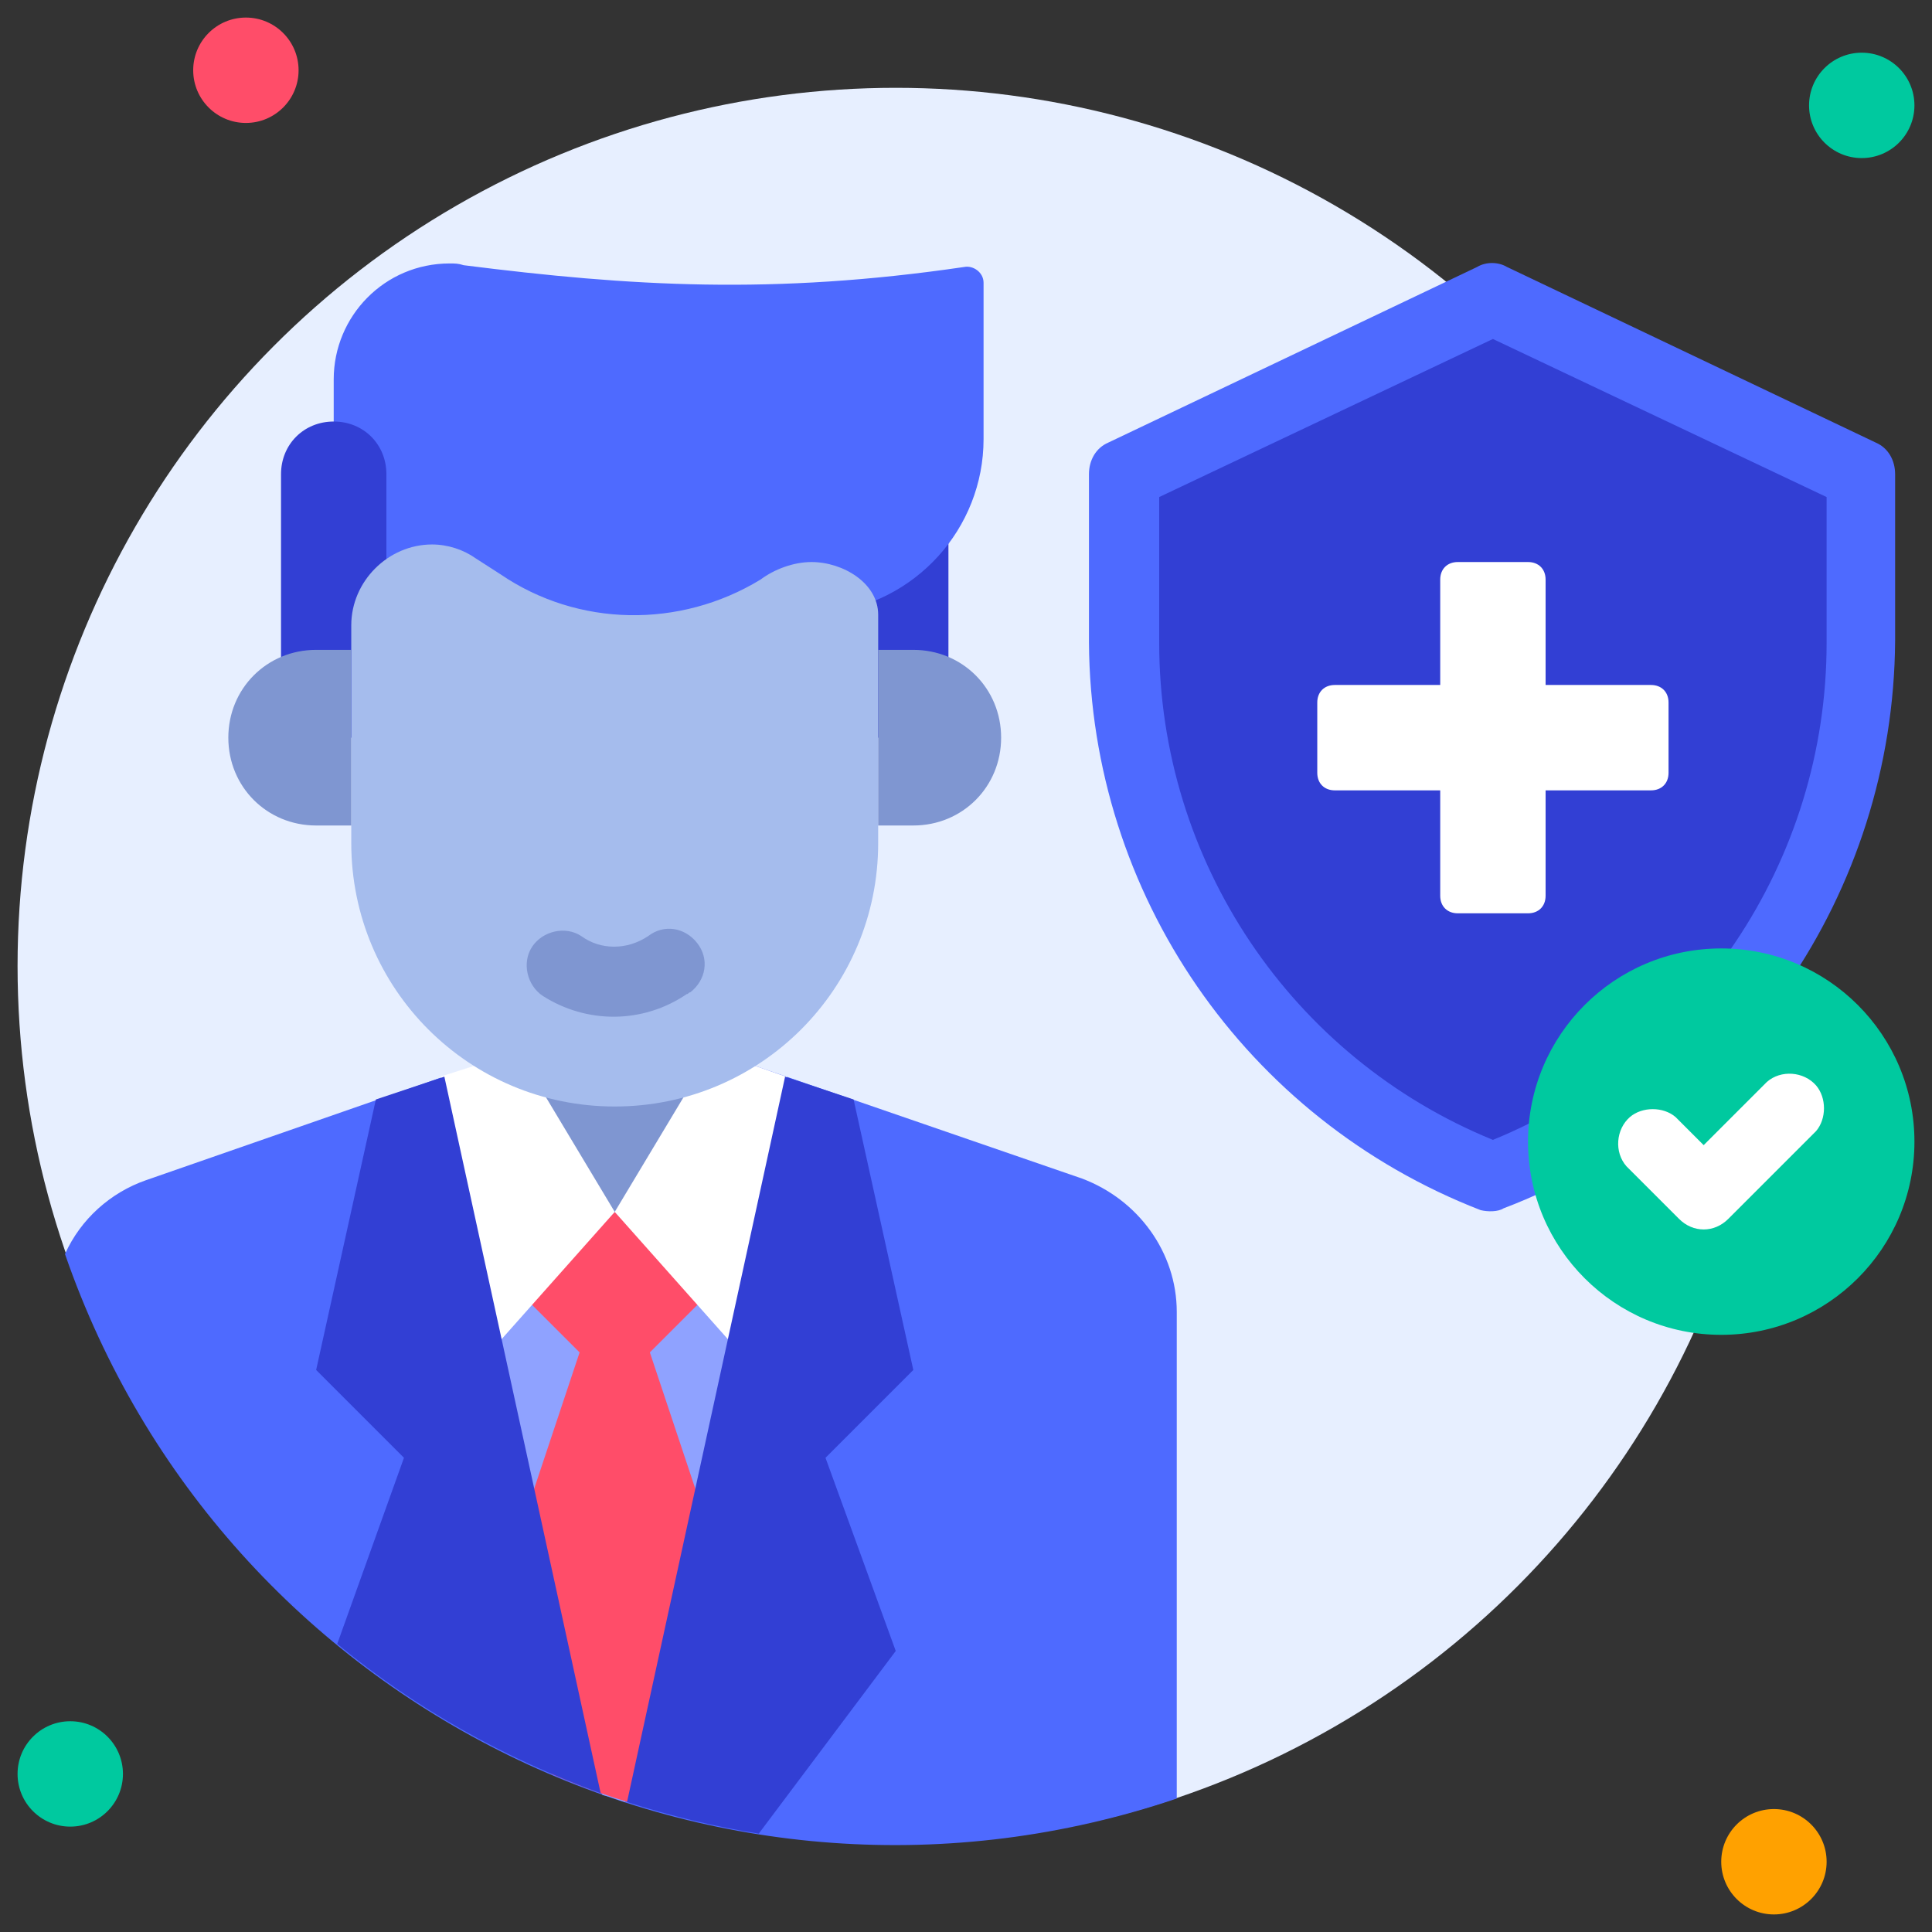 <svg id="Layer_1" enable-background="new 0 0 110 110" viewBox="0 0 110 110" xmlns="http://www.w3.org/2000/svg"><rect x="0" y="0" width="110" height="110" fill="#333333" stroke="none"/><g id="_22._Insurance"><circle cx="51" cy="55" fill="#e7efff" r="50"/><path d="m106 27v9.5c0 13.5-8.4 25.7-21 30.5-12.6-4.8-21-16.9-21-30.5v-9.5l21-10z" fill="#323fd4"/><path d="m84.3 68.9c-13.4-5.2-22.2-18-22.3-32.3v-9.6c0-.8.4-1.5 1.1-1.8l21-10c.5-.3 1.2-.3 1.7 0l21 10c.7.3 1.1 1 1.1 1.8v9.5c-.1 14.3-8.9 27.2-22.3 32.3-.3.2-.9.2-1.3.1zm-18.3-40.6v8.3c0 12.4 7.5 23.6 19 28.3 11.5-4.7 19-15.9 19-28.3v-8.3l-19-9z" fill="#4e6aff"/><circle cx="98" cy="65" fill="#00c99f" r="11"/><path d="m95.6 69.4-3-3c-.7-.8-.6-2.1.2-2.8.7-.6 1.9-.6 2.6 0l1.6 1.6 3.6-3.6c.8-.7 2.1-.6 2.8.2.6.7.6 1.9 0 2.6l-5 5c-.8.8-2 .8-2.8 0z" fill="#fff"/><circle cx="4" cy="101" fill="#00c99f" r="3"/><circle cx="14" cy="4" fill="#ff4d69" r="3"/><circle cx="106" cy="6" fill="#00c99f" r="3"/><circle cx="101" cy="106" fill="#ffa100" r="3"/><path d="m67 74.7v27.7c-26 8.8-54.3-5-63.3-31 .9-2 2.6-3.5 4.6-4.2l20.7-7.2h12l20.6 7.1c3.2 1.2 5.4 4.2 5.4 7.6z" fill="#4e6aff"/><path d="m45 63-9.4 39.6c-.4-.1-.8-.3-1.3-.4l-9.3-39.2 10-3z" fill="#8fa2ff"/><path d="m43 95-5.8 8c-2-.5-3.9-1.2-5.8-2l-4.4-6 6-18h4z" fill="#ff4d69"/><path d="m40 74-3 3h-4l-3-3 5-5z" fill="#ff4d69"/><path d="m35 69c-3.3 0-6-2.7-6-6v-3h12v3c0 3.3-2.7 6-6 6z" fill="#7f96d1"/><path d="m35 69-8 9-1.9-16.7c.2-.1-.2.1 3.9-1.3h.6z" fill="#fff"/><path d="m44.8 61.3-1.8 16.7-8-9 5.4-9h.6c3.8 1.3 3.7 1.3 3.8 1.3z" fill="#fff"/><path d="m54 42h-6v-16c0-1.7 1.3-3 3-3s3 1.3 3 3z" fill="#323fd4"/><path d="m47 34.9c-13.8 1.4-7.6 1.1-28 1.1v-14.4c0-3.6 2.9-6.6 6.6-6.6.3 0 .5 0 .8.1 9.5 1.2 17.6 1.7 28.5.1.5-.1 1.1.3 1.1.9v.1 8.8c0 5.1-3.9 9.4-9 9.9z" fill="#4e6aff"/><path d="m22 42h-6v-15c0-1.7 1.3-3 3-3s3 1.3 3 3z" fill="#323fd4"/><path d="m35 63c-8.3 0-15-6.7-15-15v-12.4c0-2.5 2.1-4.6 4.6-4.6.9 0 1.8.3 2.5.8l1.4.9c4.4 3 10.2 3.1 14.8.3.8-.6 1.9-1 2.9-1 1.8 0 3.8 1.2 3.8 3v13c0 8.3-6.7 15-15 15z" fill="#a5bced"/><path d="m18 47h2v-10h-2c-2.8 0-5 2.2-5 5s2.2 5 5 5z" fill="#7f96d1"/><path d="m52 47h-2v-10h2c2.8 0 5 2.2 5 5s-2.2 5-5 5z" fill="#7f96d1"/><path d="m34.2 102.1c-5.5-2-10.5-4.8-15-8.5l3.8-10.6-5-5 3.4-15.4 3.9-1.3z" fill="#323fd4"/><path d="m47 83 4 11-7.8 10.4c-2.5-.4-5-1-7.5-1.8l9-41.3 3.9 1.3 3.4 15.4z" fill="#323fd4"/><path d="m30.9 56.7c-.9-.6-1.2-1.9-.6-2.8s1.9-1.2 2.8-.6c1.1.8 2.6.8 3.8 0 .9-.7 2.1-.5 2.8.4s.5 2.1-.4 2.8c-.1 0-.1.1-.2.1-2.5 1.7-5.7 1.7-8.2.1z" fill="#7f96d1"/><path d="m94 39h-6v-6c0-.6-.4-1-1-1h-4c-.6 0-1 .4-1 1v6h-6c-.6 0-1 .4-1 1v4c0 .6.4 1 1 1h6v6c0 .6.4 1 1 1h4c.6 0 1-.4 1-1v-6h6c.6 0 1-.4 1-1v-4c0-.6-.4-1-1-1z" fill="#fff"/></g></svg>